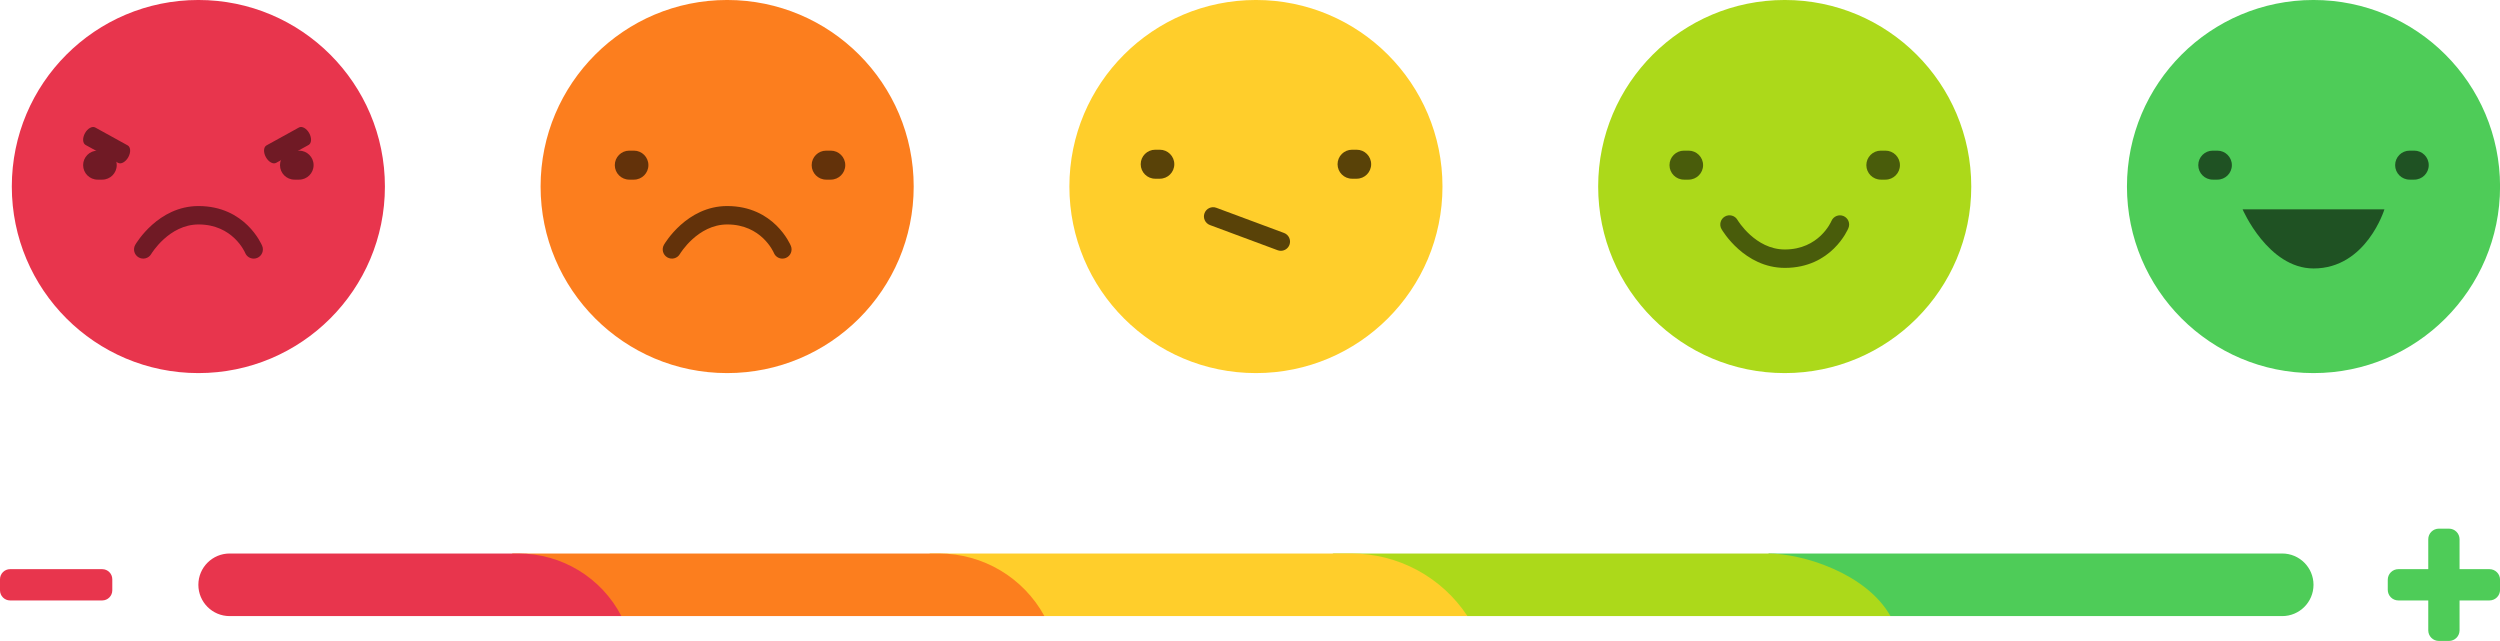<?xml version="1.0" encoding="UTF-8"?><svg xmlns="http://www.w3.org/2000/svg" xmlns:xlink="http://www.w3.org/1999/xlink" height="174.1" preserveAspectRatio="xMidYMid meet" version="1.0" viewBox="0.0 -0.0 679.0 174.1" width="679.0" zoomAndPan="magnify"><defs><clipPath id="a"><path d="M 648 154 L 679.012 154 L 679.012 164 L 648 164 Z M 648 154"/></clipPath><clipPath id="b"><path d="M 659 143 L 669 143 L 669 174.078 L 659 174.078 Z M 659 143"/></clipPath><clipPath id="c"><path d="M 577 0 L 679.012 0 L 679.012 102 L 577 102 Z M 577 0"/></clipPath></defs><g><g id="change1_2"><path d="M 619.848 150.332 L 480.207 150.332 L 513.453 167.332 L 619.848 167.332 C 624.543 167.332 628.348 163.523 628.348 158.832 C 628.348 154.137 624.543 150.332 619.848 150.332" fill="#4ecc58"/></g><g id="change2_1"><path d="M 480.207 150.332 L 361.875 150.332 L 398.559 167.332 L 513.453 167.332 C 506.898 155.707 489.598 150.332 480.207 150.332" fill="#acd91a"/></g><g id="change3_1"><path d="M 367.027 150.332 L 252.375 150.332 L 283.664 167.332 L 398.559 167.332 C 391.578 156.719 379.727 150.332 367.027 150.332" fill="#ffce2b"/></g><g id="change4_1"><path d="M 255.004 150.332 L 139 150.332 L 168.77 167.332 L 283.664 167.332 C 277.938 156.848 266.945 150.332 255.004 150.332" fill="#fc7e1e"/></g><g id="change5_1"><path d="M 140.816 150.332 L 62.375 150.332 C 57.68 150.332 53.875 154.137 53.875 158.832 C 53.875 163.523 57.68 167.332 62.375 167.332 L 168.77 167.332 C 163.355 156.883 152.578 150.332 140.816 150.332" fill="#e8354d"/></g><g id="change5_2"><path d="M 27.75 154.582 L 2.75 154.582 C 1.23 154.582 0 155.812 0 157.332 L 0 160.332 C 0 161.848 1.23 163.082 2.75 163.082 L 27.75 163.082 C 29.27 163.082 30.5 161.848 30.5 160.332 L 30.5 157.332 C 30.5 155.812 29.27 154.582 27.75 154.582" fill="#e8354d"/></g><g clip-path="url(#a)" id="change1_4"><path d="M 676.133 154.582 L 651.395 154.582 C 649.805 154.582 648.516 155.871 648.516 157.461 L 648.516 160.199 C 648.516 161.789 649.805 163.082 651.395 163.082 L 676.133 163.082 C 677.723 163.082 679.016 161.789 679.016 160.199 L 679.016 157.461 C 679.016 155.871 677.723 154.582 676.133 154.582" fill="#4ecc58"/></g><g clip-path="url(#b)" id="change1_1"><path d="M 668.016 171.199 L 668.016 146.461 C 668.016 144.871 666.723 143.582 665.133 143.582 L 662.395 143.582 C 660.805 143.582 659.516 144.871 659.516 146.461 L 659.516 171.199 C 659.516 172.789 660.805 174.082 662.395 174.082 L 665.133 174.082 C 666.723 174.082 668.016 172.789 668.016 171.199" fill="#4ecc58"/></g><g id="change5_3"><path d="M 104.543 50.664 C 104.543 22.68 81.855 -0.004 53.875 -0.004 C 25.895 -0.004 3.207 22.68 3.207 50.664 C 3.207 78.645 25.895 101.332 53.875 101.332 C 81.855 101.332 104.543 78.645 104.543 50.664" fill="#e8354d"/></g><g id="change6_1"><path d="M 22.578 44.852 C 22.578 47.027 24.34 48.789 26.516 48.789 L 27.766 48.789 C 29.941 48.789 31.703 47.027 31.703 44.852 C 31.703 42.676 29.941 40.914 27.766 40.914 L 26.516 40.914 C 24.34 40.914 22.578 42.676 22.578 44.852" fill="#701a25"/></g><g id="change6_2"><path d="M 23.074 36.18 C 22.352 37.492 22.43 38.918 23.246 39.371 L 32.066 44.23 C 32.883 44.684 34.133 43.984 34.855 42.676 C 35.578 41.367 35.5 39.938 34.68 39.488 L 25.863 34.625 C 25.043 34.176 23.793 34.871 23.074 36.18" fill="#701a25"/></g><g id="change6_3"><path d="M 83.988 36.18 C 84.711 37.492 84.633 38.918 83.816 39.371 L 74.996 44.23 C 74.18 44.684 72.93 43.984 72.207 42.676 C 71.484 41.367 71.562 39.938 72.383 39.488 L 81.199 34.625 C 82.02 34.176 83.27 34.871 83.988 36.18" fill="#701a25"/></g><g id="change6_4"><path d="M 76.047 44.852 C 76.047 47.027 77.809 48.789 79.984 48.789 L 81.234 48.789 C 83.41 48.789 85.172 47.027 85.172 44.852 C 85.172 42.676 83.41 40.914 81.234 40.914 L 79.984 40.914 C 77.809 40.914 76.047 42.676 76.047 44.852" fill="#701a25"/></g><g id="change6_5"><path d="M 68.902 70.242 C 67.918 70.242 66.988 69.66 66.59 68.691 C 66.461 68.391 63.195 60.961 53.93 60.961 C 45.867 60.973 41.109 68.922 41.062 69 C 40.363 70.191 38.836 70.594 37.645 69.898 C 36.453 69.203 36.047 67.684 36.738 66.488 C 36.988 66.059 42.949 55.977 53.898 55.961 C 66.613 55.961 71.031 66.348 71.215 66.789 C 71.738 68.066 71.129 69.527 69.852 70.055 C 69.543 70.184 69.219 70.242 68.902 70.242" fill="#701a25"/></g><g id="change4_2"><path d="M 248.16 50.664 C 248.16 22.68 225.477 -0.004 197.492 -0.004 C 169.512 -0.004 146.824 22.68 146.824 50.664 C 146.824 78.645 169.512 101.332 197.492 101.332 C 225.477 101.332 248.16 78.645 248.16 50.664" fill="#fc7e1e"/></g><g id="change7_1"><path d="M 166.98 44.852 C 166.98 47.027 168.742 48.789 170.918 48.789 L 172.168 48.789 C 174.344 48.789 176.105 47.027 176.105 44.852 C 176.105 42.676 174.344 40.914 172.168 40.914 L 170.918 40.914 C 168.742 40.914 166.98 42.676 166.98 44.852" fill="#63320a"/></g><g id="change7_2"><path d="M 220.449 44.852 C 220.449 47.027 222.211 48.789 224.387 48.789 L 225.637 48.789 C 227.812 48.789 229.574 47.027 229.574 44.852 C 229.574 42.676 227.812 40.914 225.637 40.914 L 224.387 40.914 C 222.211 40.914 220.449 42.676 220.449 44.852" fill="#63320a"/></g><g id="change7_3"><path d="M 212.492 70.242 C 211.512 70.242 210.578 69.66 210.184 68.691 C 210.051 68.391 206.785 60.961 197.52 60.961 C 189.461 60.973 184.699 68.922 184.652 69 C 183.957 70.191 182.43 70.594 181.234 69.898 C 180.047 69.203 179.641 67.684 180.328 66.488 C 180.578 66.059 186.539 55.977 197.488 55.961 C 210.203 55.961 214.621 66.348 214.805 66.789 C 215.328 68.066 214.723 69.527 213.445 70.055 C 213.133 70.184 212.812 70.242 212.492 70.242" fill="#63320a"/></g><g id="change2_2"><path d="M 535.395 50.664 C 535.395 22.68 512.711 -0.004 484.73 -0.004 C 456.746 -0.004 434.062 22.68 434.062 50.664 C 434.062 78.645 456.746 101.332 484.73 101.332 C 512.711 101.332 535.395 78.645 535.395 50.664" fill="#acd91a"/></g><g id="change8_1"><path d="M 453.434 44.852 C 453.434 47.027 455.195 48.789 457.371 48.789 L 458.621 48.789 C 460.797 48.789 462.559 47.027 462.559 44.852 C 462.559 42.676 460.797 40.914 458.621 40.914 L 457.371 40.914 C 455.195 40.914 453.434 42.676 453.434 44.852" fill="#495c0b"/></g><g id="change8_2"><path d="M 506.898 44.852 C 506.898 47.027 508.664 48.789 510.84 48.789 L 512.09 48.789 C 514.262 48.789 516.023 47.027 516.023 44.852 C 516.023 42.676 514.262 40.914 512.09 40.914 L 510.84 40.914 C 508.664 40.914 506.898 42.676 506.898 44.852" fill="#495c0b"/></g><g id="change8_3"><path d="M 484.762 72.758 C 473.777 72.742 467.812 62.656 467.566 62.23 C 466.875 61.035 467.281 59.504 468.477 58.812 C 469.668 58.121 471.195 58.527 471.891 59.719 C 471.98 59.871 476.73 67.746 484.734 67.758 C 494.023 67.758 497.289 60.328 497.422 60.012 C 497.961 58.746 499.426 58.145 500.691 58.676 C 501.961 59.207 502.562 60.656 502.039 61.93 C 501.859 62.371 497.438 72.758 484.762 72.758" fill="#495c0b"/></g><g clip-path="url(#c)" id="change1_3"><path d="M 679.016 50.664 C 679.016 22.68 656.328 -0.004 628.348 -0.004 C 600.363 -0.004 577.68 22.68 577.68 50.664 C 577.68 78.645 600.363 101.332 628.348 101.332 C 656.328 101.332 679.016 78.645 679.016 50.664" fill="#4ecc58"/></g><g id="change9_1"><path d="M 597.051 44.852 C 597.051 47.027 598.812 48.789 600.988 48.789 L 602.238 48.789 C 604.414 48.789 606.176 47.027 606.176 44.852 C 606.176 42.676 604.414 40.914 602.238 40.914 L 600.988 40.914 C 598.812 40.914 597.051 42.676 597.051 44.852" fill="#1f5223"/></g><g id="change9_2"><path d="M 650.52 44.852 C 650.52 47.027 652.281 48.789 654.457 48.789 L 655.707 48.789 C 657.883 48.789 659.645 47.027 659.645 44.852 C 659.645 42.676 657.883 40.914 655.707 40.914 L 654.457 40.914 C 652.281 40.914 650.52 42.676 650.52 44.852" fill="#1f5223"/></g><g id="change9_3"><path d="M 609.086 56.852 C 609.086 56.852 615.973 72.891 628.348 72.914 C 642.699 72.941 647.609 56.852 647.609 56.852 L 609.086 56.852" fill="#1f5223"/></g><g id="change3_2"><path d="M 391.777 50.664 C 391.777 22.68 369.094 -0.004 341.109 -0.004 C 313.129 -0.004 290.445 22.68 290.445 50.664 C 290.445 78.645 313.129 101.332 341.109 101.332 C 369.094 101.332 391.777 78.645 391.777 50.664" fill="#ffce2b"/></g><g id="change10_1"><path d="M 309.816 44.602 C 309.816 46.777 311.578 48.539 313.754 48.539 L 315.004 48.539 C 317.176 48.539 318.941 46.777 318.941 44.602 C 318.941 42.426 317.176 40.664 315.004 40.664 L 313.754 40.664 C 311.578 40.664 309.816 42.426 309.816 44.602" fill="#594208"/></g><g id="change10_2"><path d="M 363.281 44.602 C 363.281 46.777 365.047 48.539 367.219 48.539 L 368.469 48.539 C 370.645 48.539 372.406 46.777 372.406 44.602 C 372.406 42.426 370.645 40.664 368.469 40.664 L 367.219 40.664 C 365.047 40.664 363.281 42.426 363.281 44.602" fill="#594208"/></g><g id="change10_3"><path d="M 347.875 68.117 C 347.586 68.117 347.289 68.066 347.004 67.961 L 328.613 61.121 C 327.32 60.637 326.664 59.199 327.145 57.906 C 327.625 56.609 329.062 55.953 330.359 56.434 L 348.746 63.273 C 350.039 63.754 350.699 65.195 350.219 66.488 C 349.844 67.496 348.891 68.117 347.875 68.117" fill="#594208"/></g></g></svg>